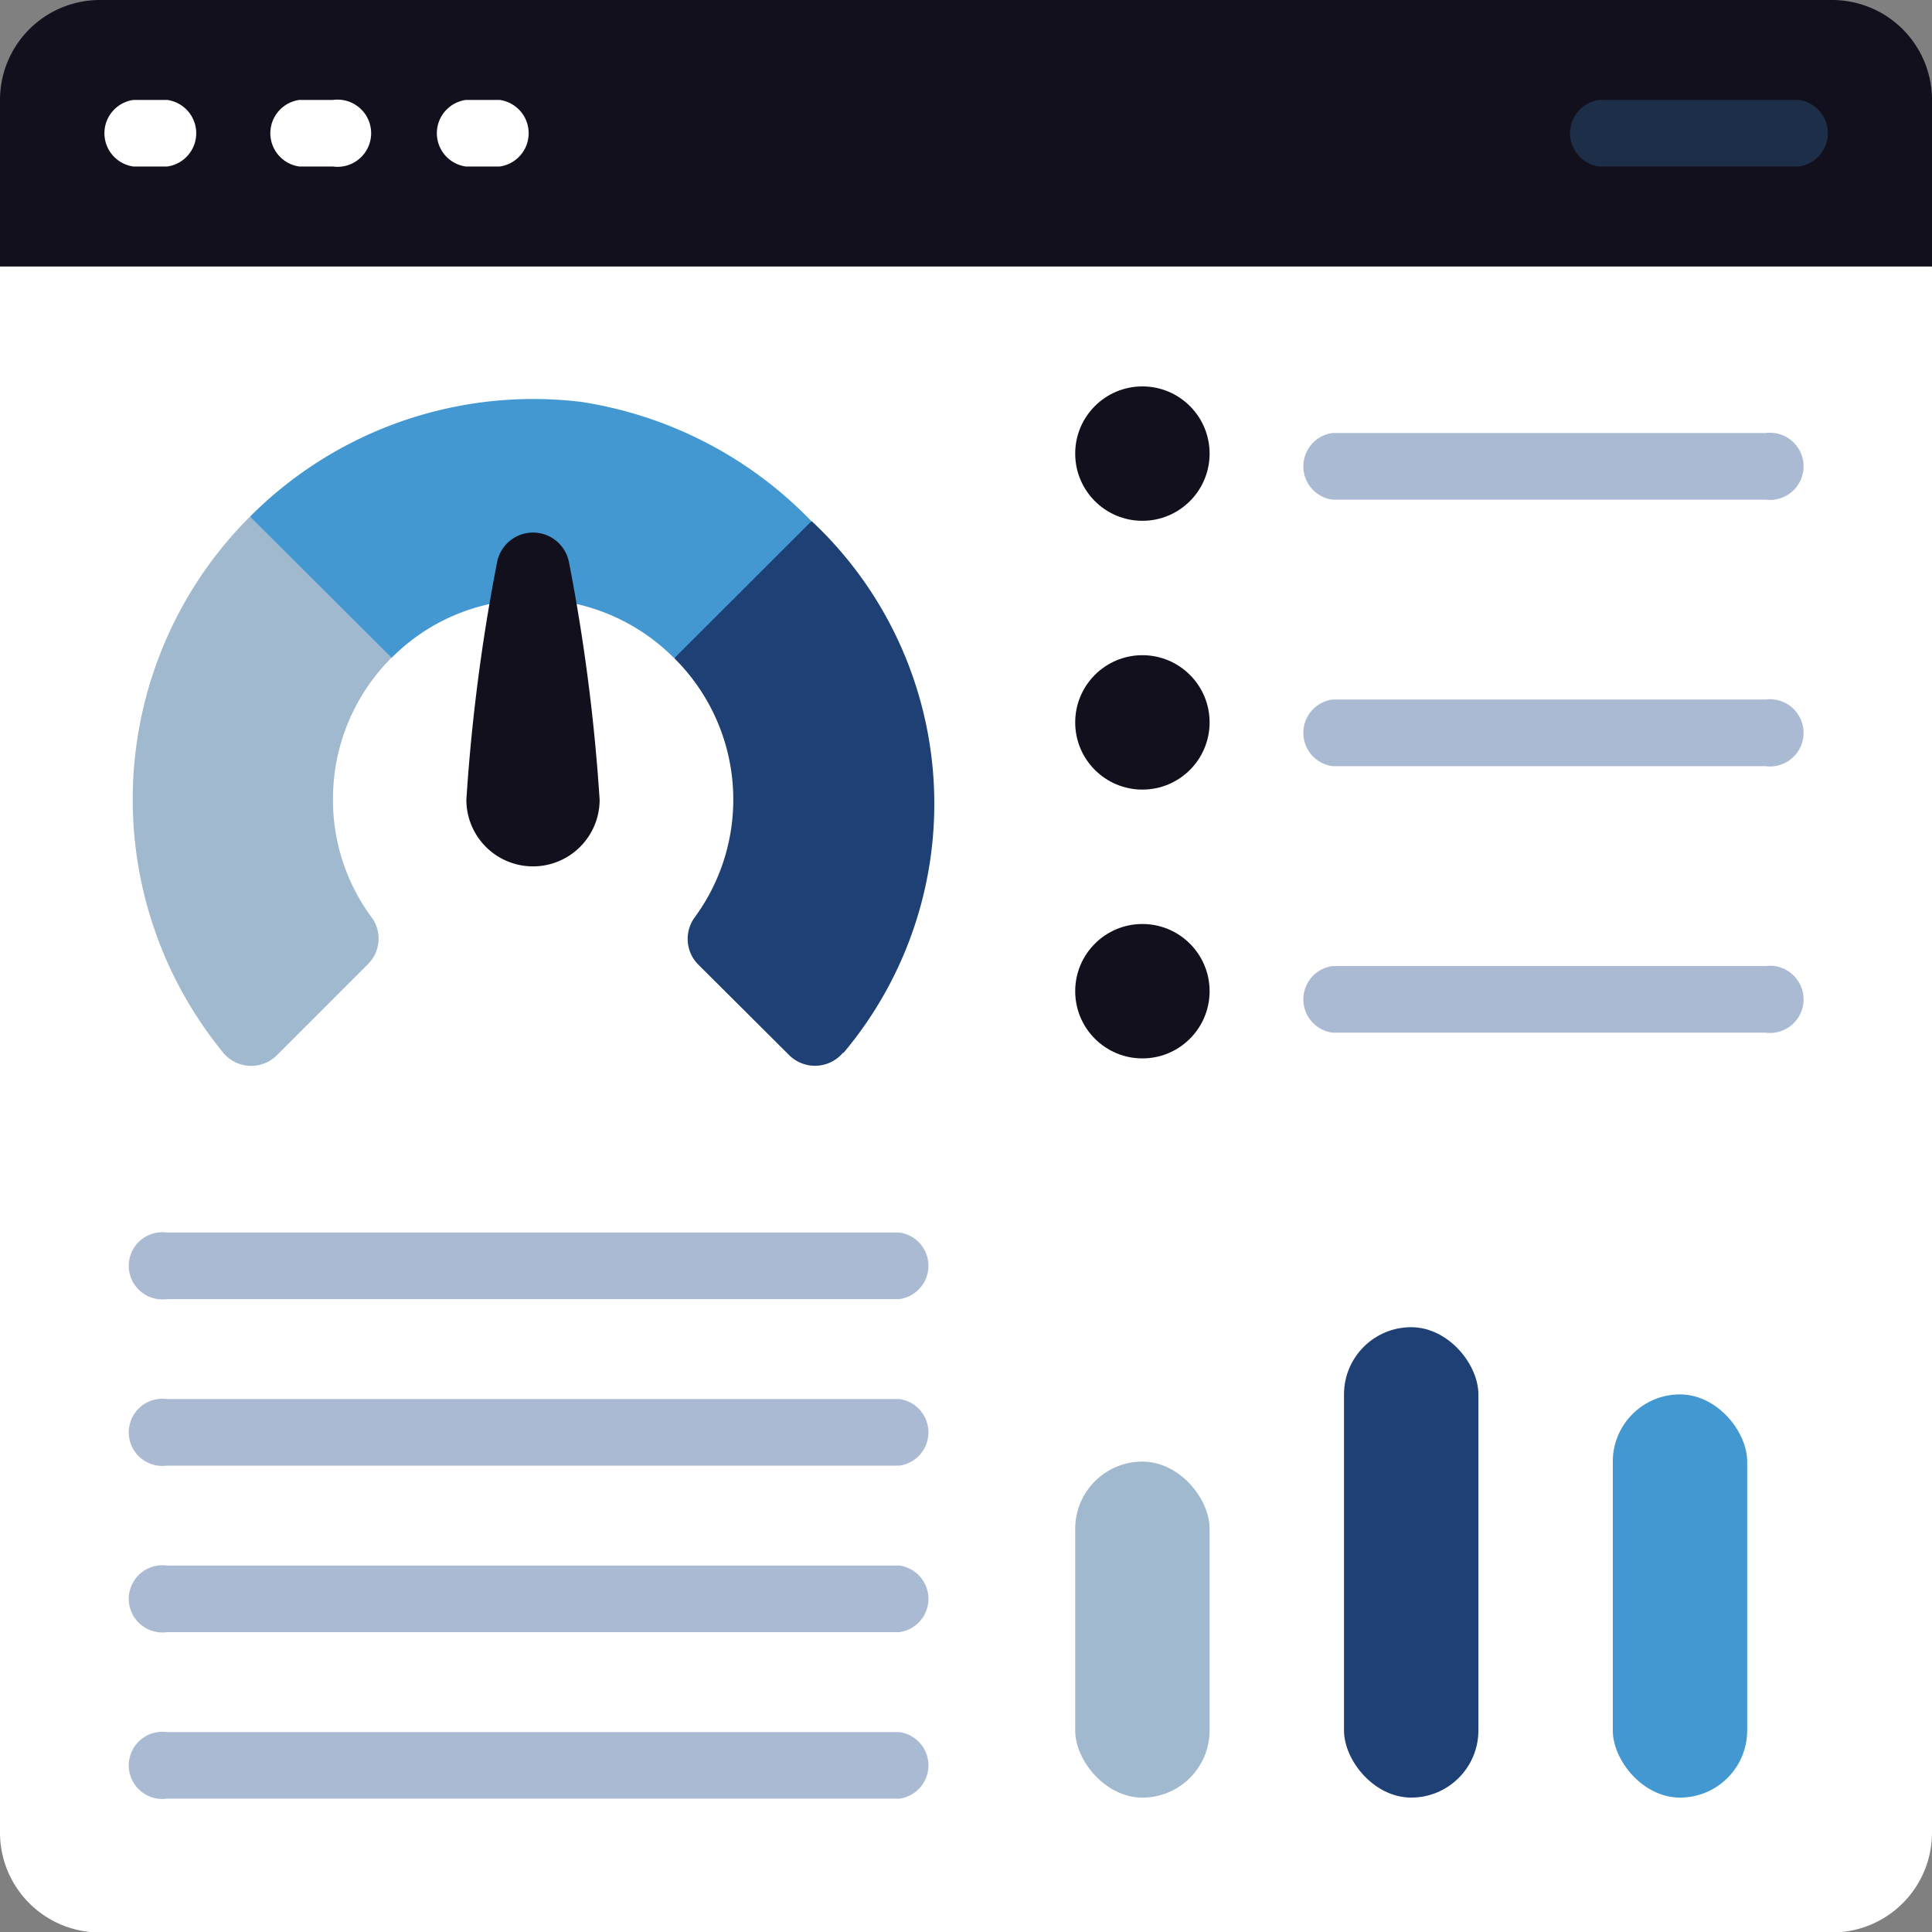 <svg xmlns="http://www.w3.org/2000/svg" width="28.75" height="28.75" viewBox="0 0 28.75 28.75">
  <rect x="0" y="0" width="28.75" height="28.75" fill="#808080" stroke="none"/>
  <g id="tablero-de-mandos" transform="translate(-1 -1)">
    <path id="Trazado_40288" data-name="Trazado 40288" d="M29.75,8.5v23.3a1.487,1.487,0,0,1-1.487,1.487H2.487A1.487,1.487,0,0,1,1,31.793V8.5L1.5,8H29.254Z" transform="translate(0 -3.53)" fill="#fff"/>
    <path id="Trazado_40289" data-name="Trazado 40289" d="M29.75,2.487V4.966H1V2.487A1.487,1.487,0,0,1,2.487,1H28.263A1.487,1.487,0,0,1,29.75,2.487Z" transform="translate(0 0)" fill="#13101d"/>
    <path id="Trazado_40290" data-name="Trazado 40290" d="M23.753,24.551a.545.545,0,0,1-.8.04l-1.358-1.353a.542.542,0,0,1-.05-.7,2.96,2.96,0,0,0-.3-3.852l.377-1.368,1.666-.674a5.76,5.76,0,0,1,.471,7.911Z" transform="translate(-10.207 -7.887)" fill="#1f4074"/>
    <circle id="Elipse_1903" data-name="Elipse 1903" cx="1" cy="1" r="1" transform="translate(17 6.75)" fill="#13101d"/>
    <circle id="Elipse_1904" data-name="Elipse 1904" cx="1" cy="1" r="1" transform="translate(17 10.75)" fill="#13101d"/>
    <circle id="Elipse_1905" data-name="Elipse 1905" cx="1" cy="1" r="1" transform="translate(17 14.75)" fill="#13101d"/>
    <rect id="Rectángulo_863" data-name="Rectángulo 863" width="2" height="5" rx="1" transform="translate(17 22.75)" fill="#a0b9ce"/>
    <rect id="Rectángulo_864" data-name="Rectángulo 864" width="2" height="7" rx="1" transform="translate(21 20.75)" fill="#1f4074"/>
    <rect id="Rectángulo_865" data-name="Rectángulo 865" width="2" height="6" rx="1" transform="translate(25 21.75)" fill="#4398d1"/>
    <path id="Trazado_40291" data-name="Trazado 40291" d="M16.862,14.8,14.82,16.839h0a2.974,2.974,0,0,0-1.457-.808H12.079a2.937,2.937,0,0,0-1.462.8l-1.368-.372-.739-1.73a5.951,5.951,0,0,1,4.922-1.705A6.029,6.029,0,0,1,16.862,14.8Z" transform="translate(-3.787 -6.044)" fill="#4398d1"/>
    <path id="Trazado_40292" data-name="Trazado 40292" d="M16.983,20.966a.991.991,0,1,1-1.983,0,27.9,27.9,0,0,1,.455-3.524.545.545,0,0,1,1.074,0,27.894,27.894,0,0,1,.454,3.524Z" transform="translate(-7.06 -8.065)" fill="#13101d"/>
    <path id="Trazado_40293" data-name="Trazado 40293" d="M8.538,22.468a.536.536,0,0,1-.05.7L7.131,24.525a.54.54,0,0,1-.8-.04,5.948,5.948,0,0,1,.4-7.976l2.107,2.1a2.967,2.967,0,0,0-.872,2.107,2.933,2.933,0,0,0,.57,1.75Z" transform="translate(-2.011 -7.822)" fill="#a0b9ce"/>
    <path id="Trazado_40294" data-name="Trazado 40294" d="M4.991,4.991H4.5A.5.5,0,0,1,4.5,4h.5a.5.5,0,0,1,0,.991Zm2.478,0h-.5a.5.5,0,0,1,0-.991h.5a.5.5,0,1,1,0,.991Zm2.478,0h-.5a.5.5,0,0,1,0-.991h.5a.5.5,0,0,1,0,.991Z" transform="translate(-1.513 -1.513)" fill="#fff"/>
    <path id="Trazado_40295" data-name="Trazado 40295" d="M51.47,4.991H48.5A.5.5,0,0,1,48.5,4H51.47a.5.5,0,0,1,0,.991Z" transform="translate(-23.703 -1.513)" fill="#1d2e49"/>
    <g id="Grupo_41455" data-name="Grupo 41455" transform="translate(2.983 7.444)">
      <path id="Trazado_40296" data-name="Trazado 40296" d="M29.289,14.991H22.845a.5.5,0,0,1,0-.991h6.444a.5.5,0,1,1,0,.991Zm0,3.966H22.845a.5.5,0,0,1,0-.991h6.444a.5.5,0,1,1,0,.991Zm0,3.966H22.845a.5.5,0,0,1,0-.991h6.444a.5.5,0,1,1,0,.991ZM16.4,26.888H5.5a.5.5,0,1,1,0-.991H16.4a.5.5,0,0,1,0,.991Zm0,2.478H5.5a.5.5,0,1,1,0-.991H16.4a.5.5,0,0,1,0,.991Zm0,2.478H5.5a.5.5,0,1,1,0-.991H16.4a.5.5,0,0,1,0,.991Zm0,2.478H5.5a.5.5,0,1,1,0-.991H16.4a.5.5,0,0,1,0,.991Z" transform="translate(-5 -14)" fill="#abbad3"/>
    </g>
  </g>
</svg>
